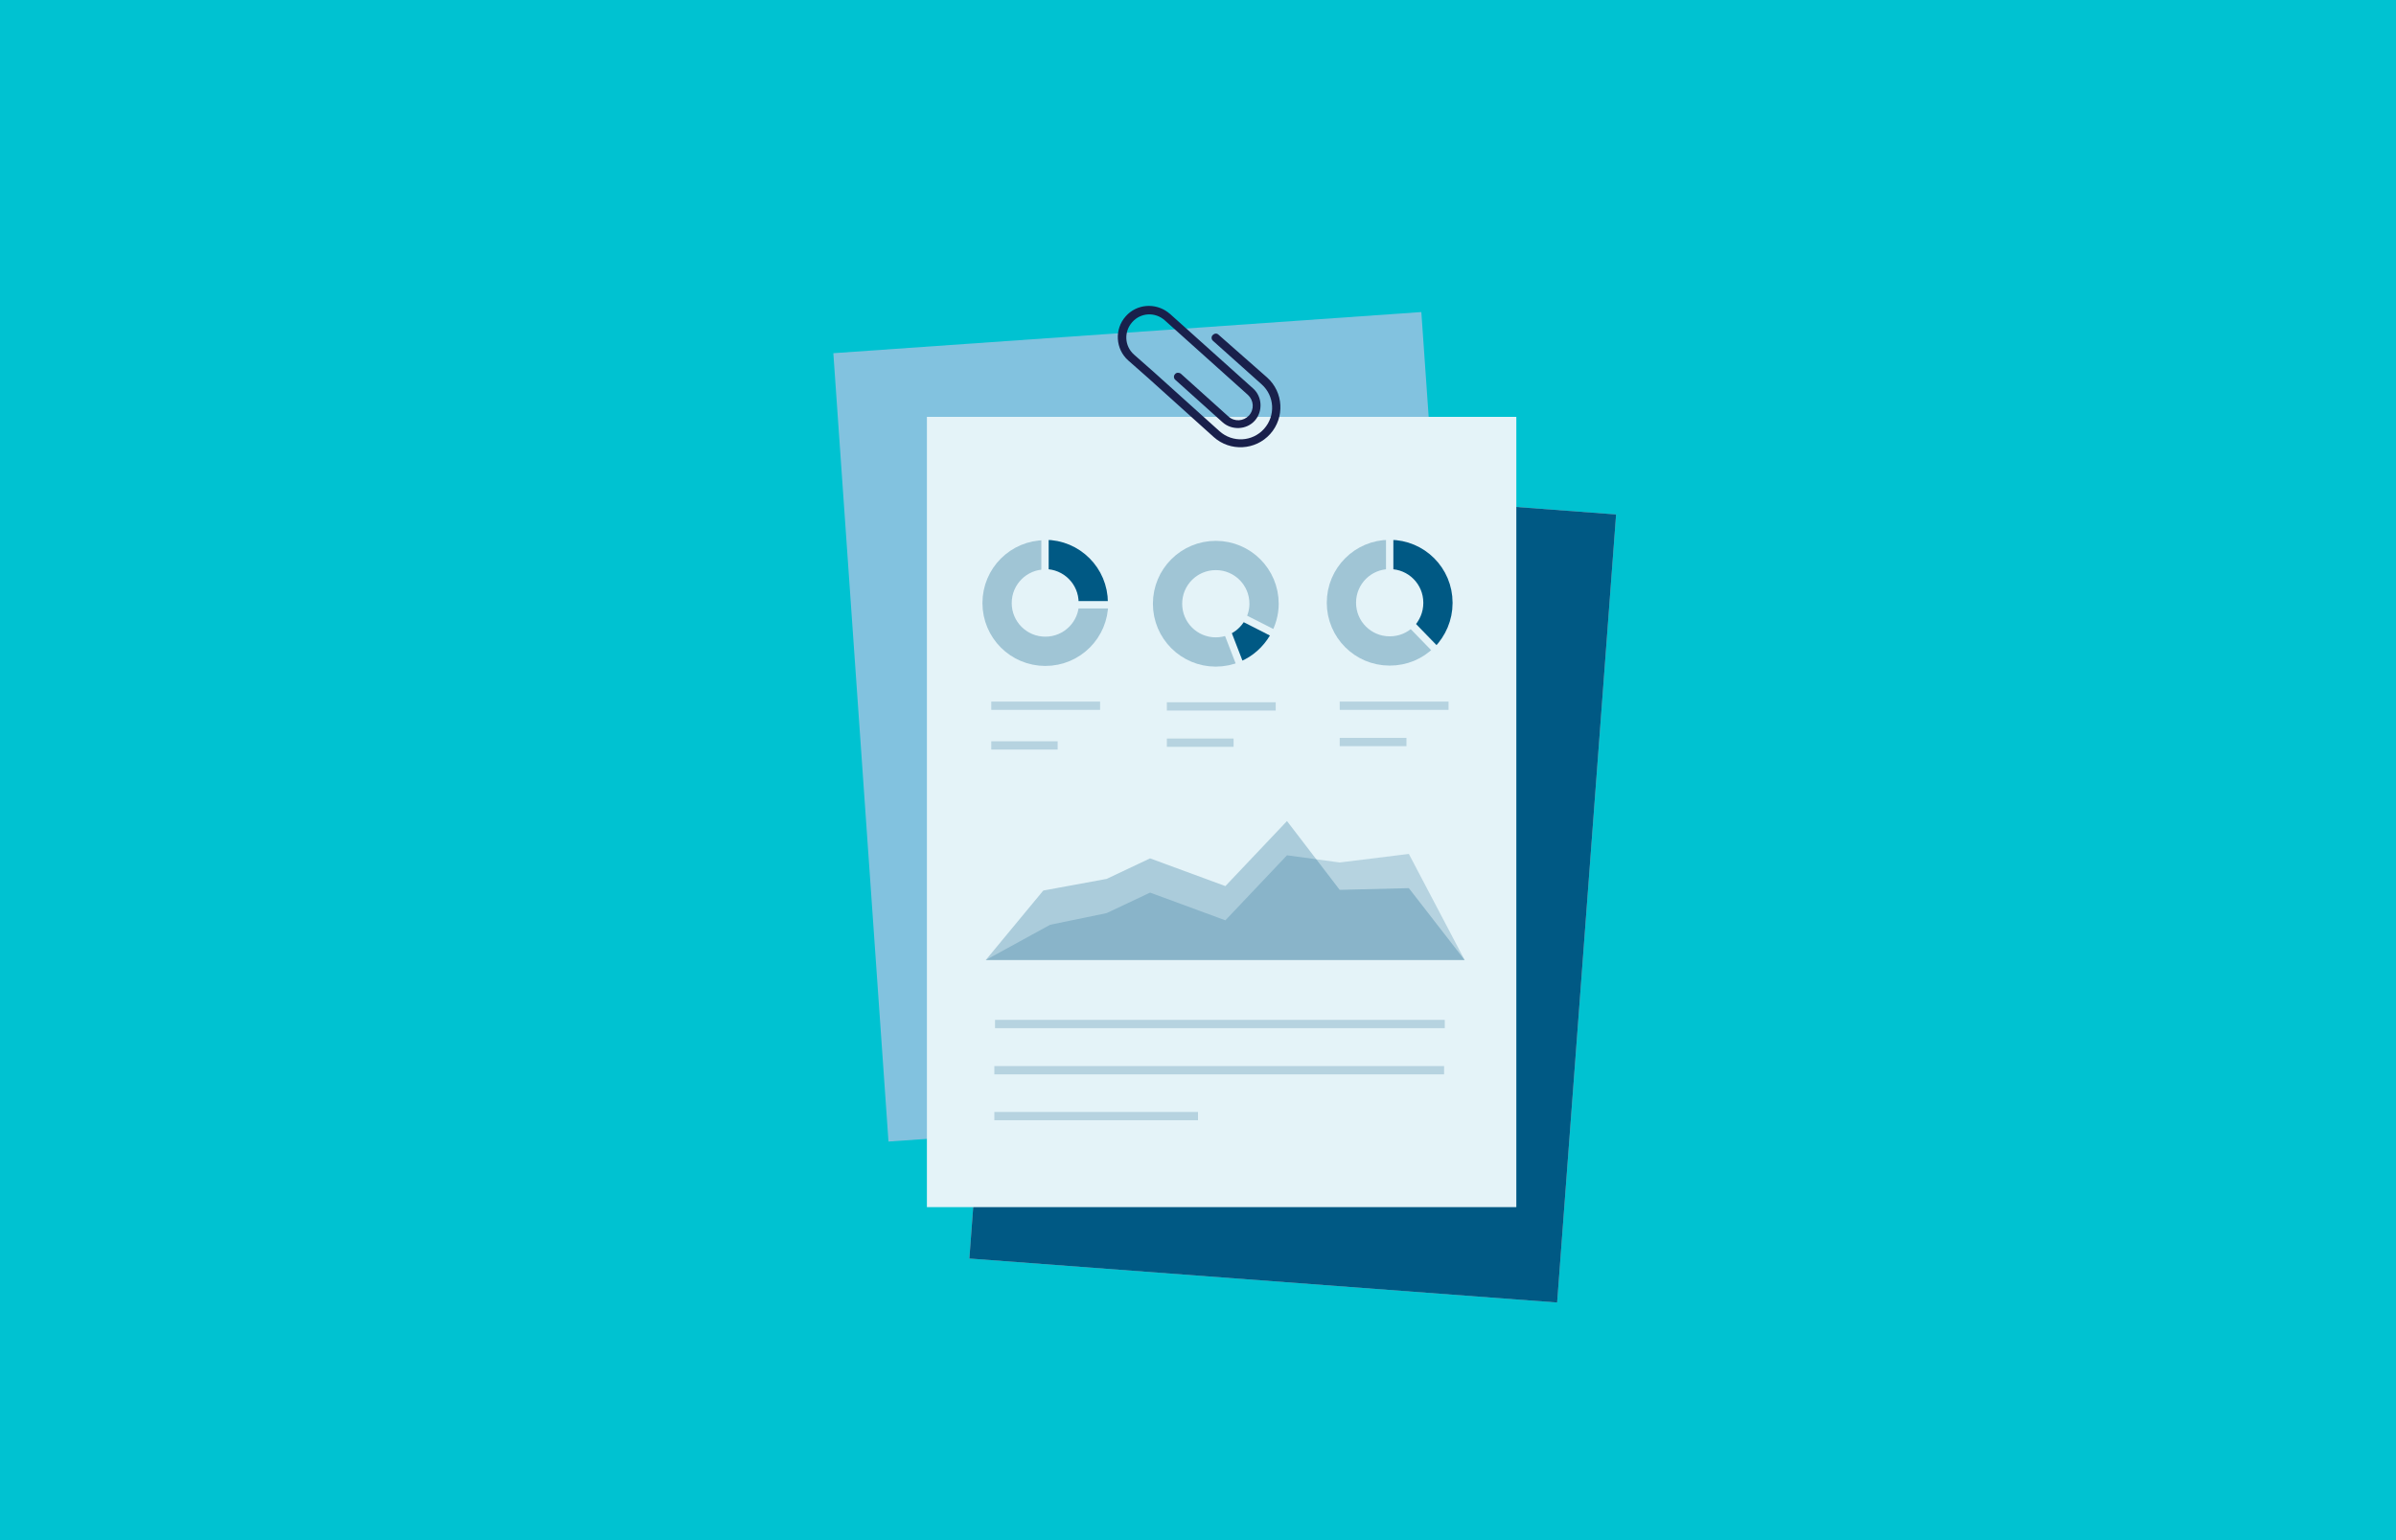 <?xml version="1.0" encoding="UTF-8"?>
<svg id="Layer_1" data-name="Layer 1" xmlns="http://www.w3.org/2000/svg" viewBox="0 0 700 450">
  <defs>
    <style>
      .cls-1 {
        fill: #00c2d1;
      }

      .cls-2 {
        stroke-width: 2.422px;
      }

      .cls-2, .cls-3, .cls-4, .cls-5 {
        fill: none;
        stroke-miterlimit: 10;
      }

      .cls-2, .cls-3, .cls-6, .cls-7 {
        isolation: isolate;
      }

      .cls-2, .cls-3, .cls-5 {
        stroke: #005984;
      }

      .cls-2, .cls-7 {
        opacity: .2;
      }

      .cls-8, .cls-6, .cls-7 {
        fill: #005984;
      }

      .cls-3 {
        opacity: .3;
      }

      .cls-3, .cls-5 {
        stroke-width: 8.55px;
      }

      .cls-9 {
        fill: #82c2df;
      }

      .cls-10 {
        fill: #19204b;
      }

      .cls-4 {
        stroke: #e4f3f8;
        stroke-width: 2.149px;
      }

      .cls-6 {
        opacity: .25;
      }

      .cls-11 {
        fill: #b0c5d4;
      }

      .cls-12 {
        fill: #e4f3f8;
      }
    </style>
  </defs>
  <rect class="cls-1" width="700" height="450"/>
  <rect class="cls-9" x="251.309" y="96.904" width="172.207" height="230.909" transform="translate(-13.998 24.066) rotate(-4.002)"/>
  <rect class="cls-11" x="262.229" y="172.921" width="230.897" height="172.198" transform="translate(91.204 616.321) rotate(-85.722)"/>
  <rect class="cls-8" x="262.229" y="172.921" width="230.897" height="172.198" transform="translate(91.204 616.321) rotate(-85.722)"/>
  <rect class="cls-12" x="270.8" y="121.8" width="172.2" height="230.9"/>
  <path class="cls-10" d="M354.3,97.9c-.5.5-.4,1.3.1,1.7l14.2,12.7c3.8,3.4,4.1,9.2.7,13-3.4,3.8-9.2,4.1-13,.7l-5-4.5-14.1-12.7-5.9-5.2c-2.8-2.5-3-6.7-.5-9.5s6.7-3,9.5-.5l17.5,15.7,6.8,6.1c1.7,1.6,1.9,4.2.3,6-1.6,1.7-4.2,1.9-6,.3l-13.9-12.5c-.5-.4-1.3-.4-1.7.1-.5.5-.4,1.3.1,1.7l13.8,12.4c2.7,2.4,7,2.2,9.4-.5s2.2-7-.5-9.4l-6.8-6.1-17.5-15.7-.4-.3-.1-.1c-3.8-2.9-9.2-2.5-12.4,1.1-3.4,3.8-3,9.6.7,12.9l5.9,5.2,14.1,12.7,5,4.5c4.8,4.3,12.2,3.9,16.5-.9s3.9-12.2-.9-16.5l-14.2-12.5c-.5-.5-1.2-.4-1.7.1Z"/>
  <g>
    <g>
      <polygon class="cls-6" points="288 280.5 427.9 280.5 411.6 259.5 391.4 260 376 239.9 358 258.9 336 250.8 323.3 256.8 304.8 260.2 288 280.5"/>
      <polygon class="cls-7" points="288 280.5 427.9 280.5 411.6 249.5 391.4 252 376 249.9 358 268.9 336 260.8 323.3 266.8 306.8 270.2 288 280.5"/>
    </g>
    <line class="cls-2" x1="290.7" y1="299.2" x2="422.1" y2="299.2"/>
    <line class="cls-2" x1="290.5" y1="312.7" x2="421.9" y2="312.7"/>
    <line class="cls-2" x1="290.5" y1="326.1" x2="350" y2="326.1"/>
  </g>
  <g>
    <g>
      <g>
        <path class="cls-5" d="M305.3,162c7.8,0,14.1,6.3,14.1,14.1"/>
        <g>
          <path class="cls-3" d="M319.5,176.2c0,7.8-6.3,14.1-14.1,14.1s-14.1-6.3-14.1-14.1,6.3-14.1,14.1-14.1"/>
          <line class="cls-4" x1="305.3" y1="154.1" x2="305.3" y2="168.7"/>
          <line class="cls-4" x1="311.9" y1="176.7" x2="326.5" y2="176.7"/>
        </g>
      </g>
      <line class="cls-2" x1="289.6" y1="206.2" x2="321.4" y2="206.2"/>
      <line class="cls-2" x1="289.6" y1="217.8" x2="309" y2="217.8"/>
    </g>
    <g>
      <g>
        <path class="cls-3" d="M367.4,183.4c1.2-2.1,1.9-4.5,1.9-7,0-7.8-6.3-14.1-14.1-14.1s-14.1,6.3-14.1,14.1,6.3,14.1,14.1,14.1c1.9,0,3.8-.4,5.5-1.1"/>
        <path class="cls-5" d="M360.6,189.4c2.9-1.2,5.2-3.3,6.8-6"/>
        <line class="cls-4" x1="358.5" y1="184.4" x2="363.8" y2="198.1"/>
        <line class="cls-4" x1="361.4" y1="179.6" x2="374.4" y2="186.2"/>
      </g>
      <line class="cls-2" x1="340.9" y1="206.4" x2="372.7" y2="206.4"/>
      <line class="cls-2" x1="340.9" y1="217" x2="360.4" y2="217"/>
    </g>
    <g>
      <line class="cls-2" x1="391.4" y1="206.2" x2="423.2" y2="206.2"/>
      <line class="cls-2" x1="391.4" y1="216.8" x2="410.9" y2="216.8"/>
      <g>
        <path class="cls-3" d="M416,186.1c-2.6,2.6-6.1,4.1-10,4.1-7.8,0-14.1-6.3-14.1-14.1s6.3-14.1,14.1-14.1"/>
        <path class="cls-5" d="M416,186.2c2.5-2.6,4.1-6.1,4.1-10v-.1c0-7.8-6.3-14.1-14.1-14.1"/>
        <line class="cls-4" x1="411.2" y1="181.3" x2="421.4" y2="191.8"/>
        <line class="cls-4" x1="406" y1="154.1" x2="406" y2="168.7"/>
      </g>
    </g>
  </g>
</svg>